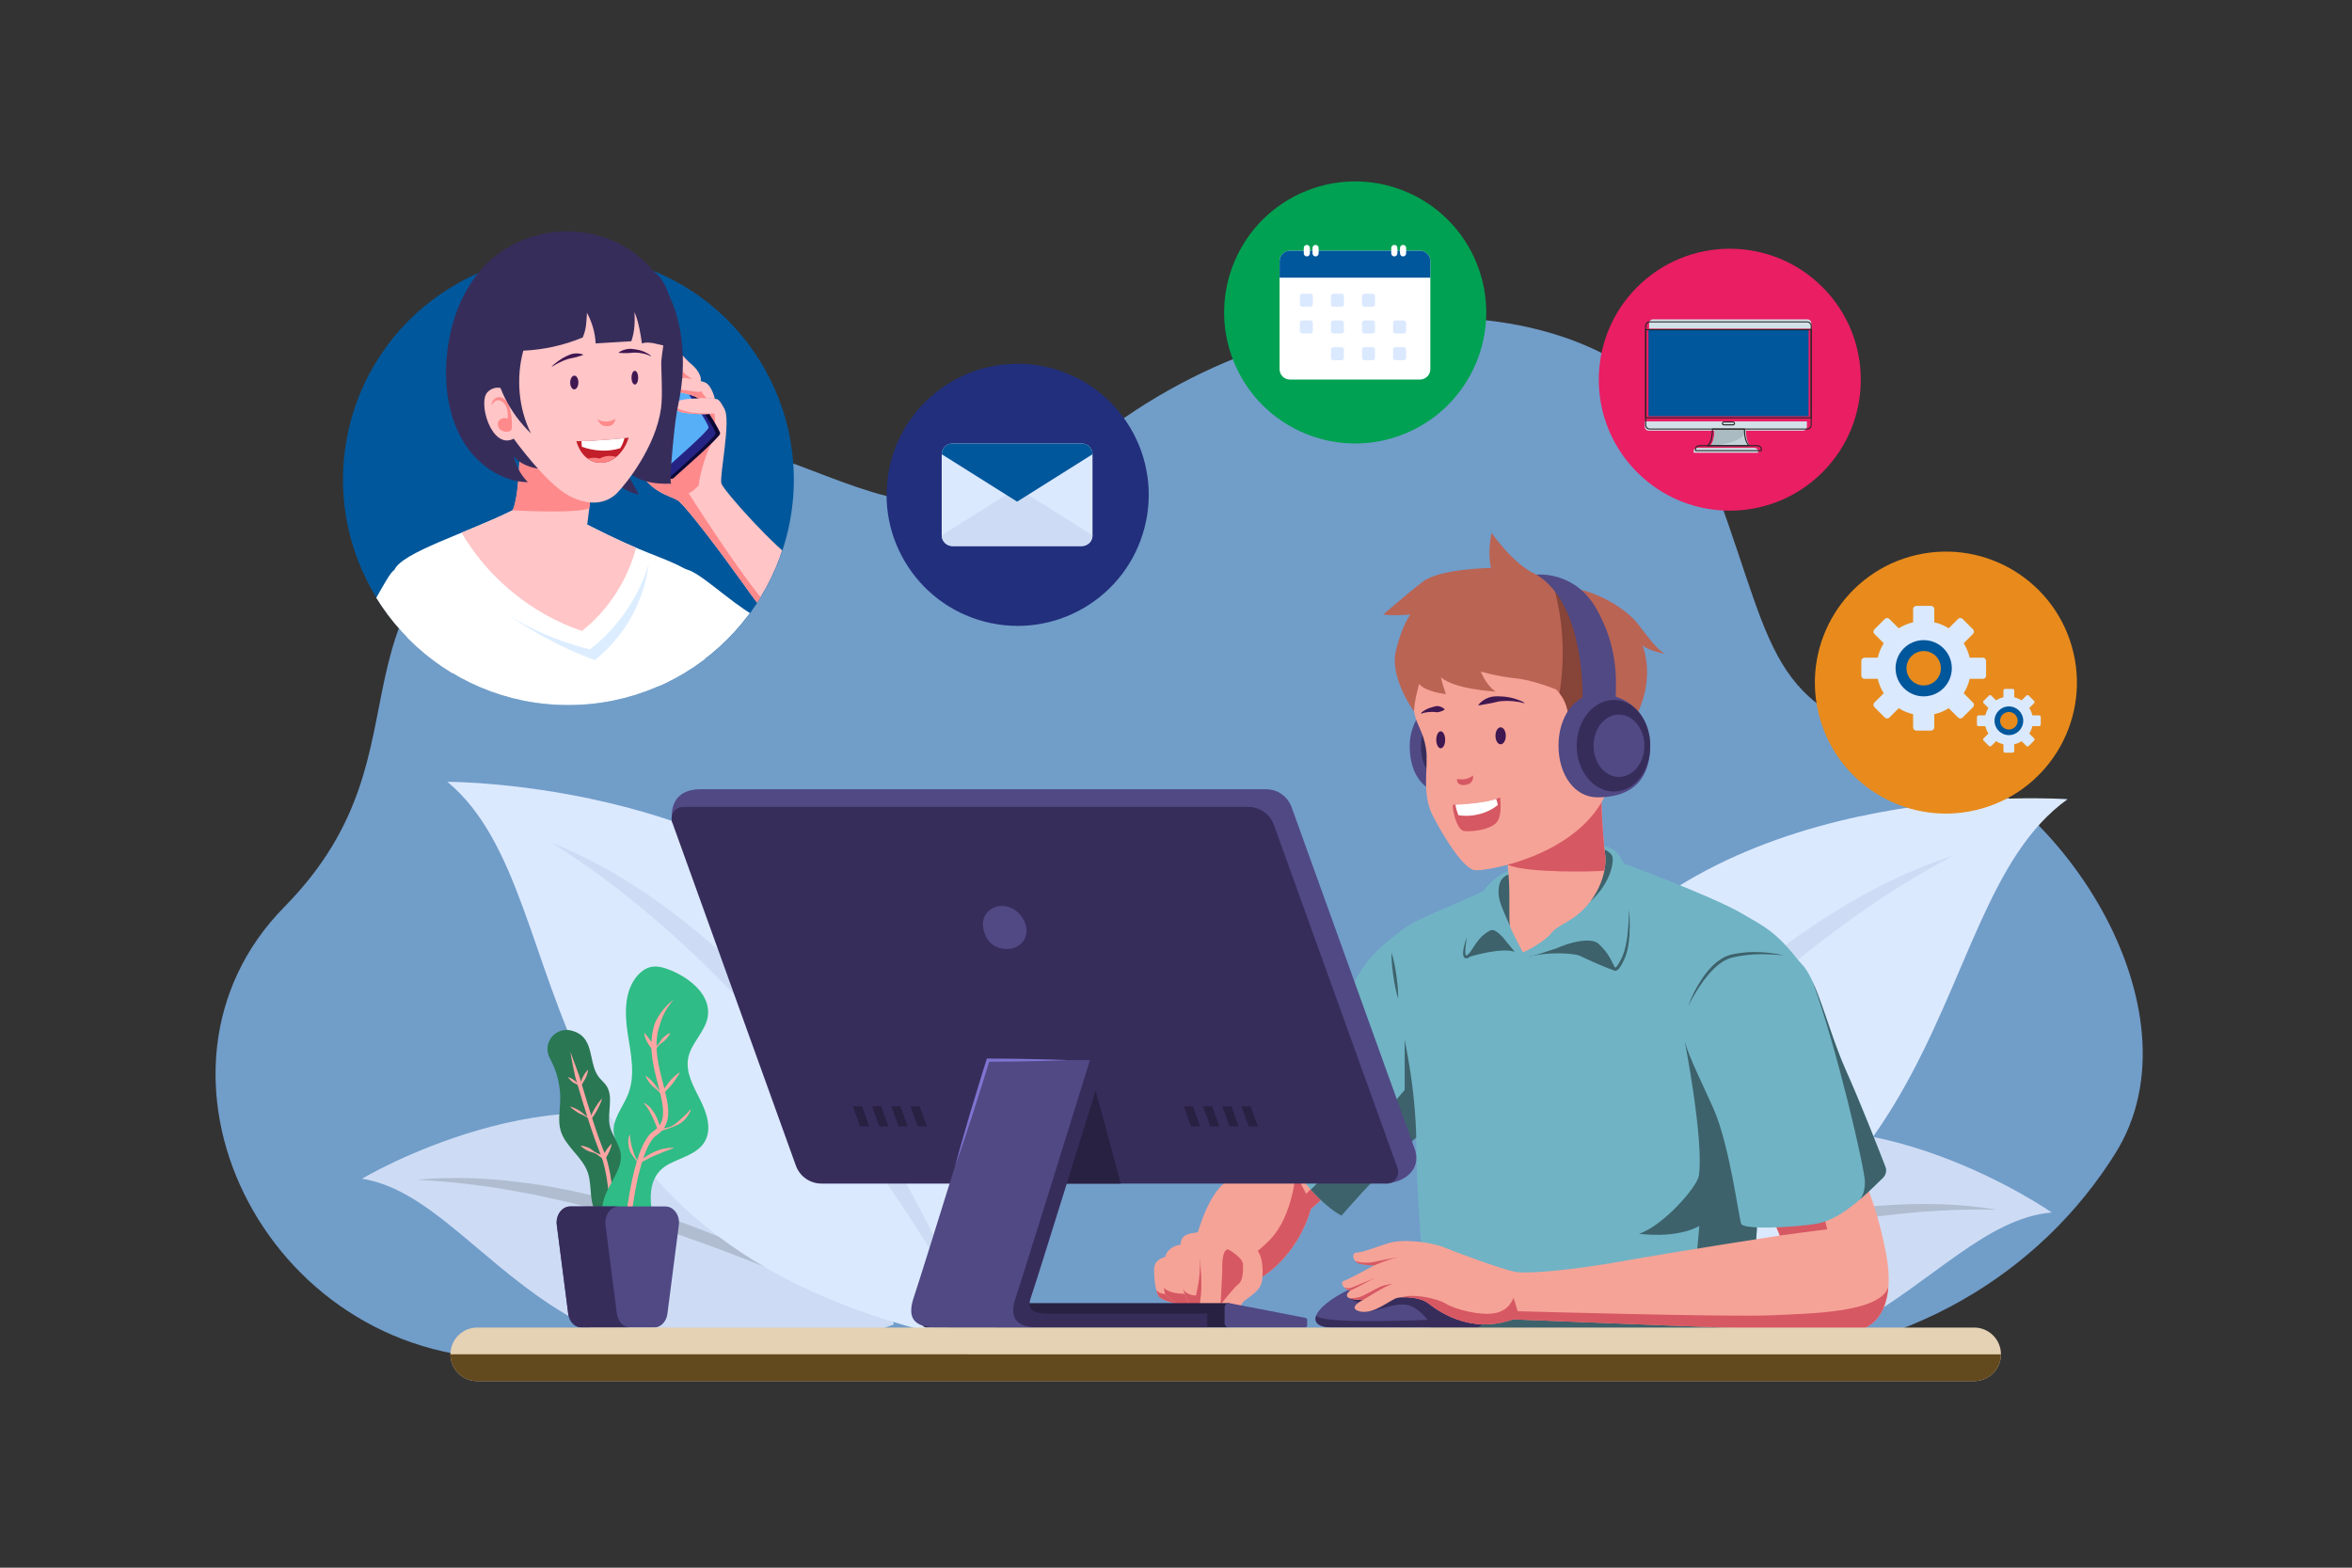 <?xml version="1.0" encoding="utf-8"?>
<!-- Generator: Adobe Illustrator 23.0.2, SVG Export Plug-In . SVG Version: 6.00 Build 0)  -->
<svg version="1.1" xmlns="http://www.w3.org/2000/svg" xmlns:xlink="http://www.w3.org/1999/xlink" x="0px" y="0px"
	 viewBox="0 0 750 500" style="enable-background:new 0 0 750 500;" xml:space="preserve">
<rect x="0" y="0" width="750" height="500" fill="#333333" stroke="none"/>
<style type="text/css">
	.st0{fill:#719DC9;}
	.st1{fill:#CDDCF4;}
	.st2{fill:#B0BDD1;}
	.st3{fill:#DBE9FF;}
	.st4{fill:#F6A397;}
	.st5{fill:#D65863;}
	.st6{fill:#70B3C5;}
	.st7{fill:#3D626B;}
	.st8{fill:#504984;}
	.st9{fill:#372D5B;}
	.st10{fill:#BA6454;}
	.st11{fill:#874438;}
	.st12{fill:#FFFFFF;}
	.st13{fill:#3F1751;}
	.st14{fill:#2A7754;}
	.st15{fill:#FFA6A4;}
	.st16{fill:#2FBC86;}
	.st17{fill:#282142;}
	.st18{fill:#7F74D1;}
	.st19{fill:#E5D1B3;}
	.st20{fill:#63491E;}
	.st21{fill:#01579B;}
	.st22{clip-path:url(#SVGID_2_);}
	.st23{fill:#FFC5C7;}
	.st24{fill:#DCEDFF;}
	.st25{fill:#FE8A8B;}
	.st26{fill:#0C0835;}
	.st27{fill:#252384;}
	.st28{fill:#57AFF7;}
	.st29{fill:#C31F2A;}
	.st30{fill:#FB8384;}
	.st31{fill:#222F7C;}
	.st32{fill:#E88B1C;}
	.st33{fill:#00A152;}
	.st34{fill:#E91E63;}
	.st35{fill:#C3D2D9;}
	.st36{fill:#D2E0E8;}
	.st37{fill:#AABCC1;}
	.st38{fill:#272425;}
</style>
<g id="BACKGROUND">
</g>
<g id="OBJECTS">
	<path class="st0" d="M672.69,370.72c-26.01,39.46-70.61,62.65-117.87,62.65H162.57c-78.84,0-123.05-92.18-71.92-144.09
		c51.13-51.91,5.97-96.24,84.84-137.86c76.41-40.33,102.49,45.63,172.88-10.61c70.39-56.24,172.87-50.94,195.38,6.37
		c22.52,57.31,17.21,77.47,64.96,90.2c47.75,12.73,94.45,84.89,65.79,130.53C673.91,368.85,673.3,369.79,672.69,370.72z"/>
	<g>
		<g>
			<path class="st1" d="M654.25,386.71c-41.32,3.51-69.18,80.96-172.48,34.41c0,0,11.34-33.81,62.16-54.89
				C594.74,345.15,654.25,386.71,654.25,386.71z"/>
			<path class="st2" d="M495.88,415.32c10.78-5.61,21.97-10.44,33.39-14.65c2.84-1.09,5.72-2.07,8.62-3.03
				c2.88-1,5.79-1.88,8.71-2.78c2.9-0.93,5.85-1.7,8.8-2.49c1.47-0.39,2.94-0.81,4.42-1.18l4.45-1.07l4.46-1.02l4.49-0.88l4.49-0.88
				c1.5-0.29,3.01-0.51,4.52-0.74c3.02-0.44,6.03-0.95,9.07-1.24c3.04-0.32,6.06-0.75,9.12-0.87c12.17-0.88,24.47-0.68,36.47,1.35
				c-12.15-0.29-24.21,0.42-36.16,1.9l-2.24,0.25l-2.23,0.34l-4.47,0.65c-2.98,0.38-5.94,0.98-8.9,1.52
				c-1.48,0.29-2.97,0.5-4.44,0.8l-4.42,0.92l-4.42,0.92l-4.39,1.05l-4.4,1.01c-1.46,0.35-2.92,0.75-4.38,1.12l-4.38,1.13
				c-1.46,0.37-2.9,0.82-4.36,1.21c-2.91,0.8-5.82,1.58-8.7,2.47c-2.89,0.88-5.79,1.7-8.67,2.62
				C518.78,407.34,507.35,411.3,495.88,415.32z"/>
		</g>
		<g>
			<path class="st3" d="M659.31,254.9c-50.42,36.04-27.1,156.82-195.35,175.84c0,0-11.23-52.1,37.97-117.96
				C551.13,246.92,659.31,254.9,659.31,254.9z"/>
			<path class="st1" d="M475.15,416.19c7.34-15.9,16.4-31.02,26.59-45.33c10.16-14.34,21.55-27.84,33.96-40.34
				c12.42-12.48,25.88-23.98,40.45-33.91c14.52-9.93,30.19-18.47,46.9-23.8c-15.51,8.13-29.88,17.8-43.53,28.4
				c-13.6,10.66-26.46,22.22-38.64,34.47c-12.19,12.24-23.68,25.18-34.61,38.62C495.36,387.77,485.12,401.79,475.15,416.19z"/>
		</g>
		<g>
			<path class="st1" d="M115.41,375.95c40.97,6.41,63.3,85.63,169.63,46.47c0,0-8.93-34.53-58.14-59.13
				C177.7,338.68,115.41,375.95,115.41,375.95z"/>
			<path class="st2" d="M271.37,415.64c-11.16-4.82-22.29-9.57-33.54-13.97c-2.8-1.12-5.64-2.15-8.46-3.23
				c-2.81-1.1-5.66-2.08-8.51-3.08c-1.43-0.48-2.83-1.04-4.26-1.51l-4.29-1.44c-1.43-0.47-2.85-0.97-4.29-1.42l-4.32-1.31
				l-4.31-1.36l-4.35-1.23l-4.35-1.23c-1.45-0.41-2.92-0.72-4.37-1.11c-2.92-0.74-5.82-1.55-8.77-2.14l-4.41-0.97l-2.2-0.5
				l-2.22-0.41c-11.82-2.31-23.79-3.88-35.93-4.44c12.11-1.18,24.4-0.51,36.48,1.22c3.04,0.33,6.03,0.98,9.03,1.51
				c3.02,0.5,5.98,1.22,8.96,1.88c1.49,0.34,2.98,0.66,4.46,1.06l4.42,1.2l4.42,1.2l4.38,1.33l4.36,1.38
				c1.45,0.47,2.88,0.99,4.32,1.49c2.88,1,5.77,1.97,8.6,3.11c2.84,1.1,5.69,2.19,8.49,3.39c2.82,1.16,5.62,2.34,8.38,3.63
				C250.19,403.67,261.01,409.28,271.37,415.64z"/>
		</g>
		<g>
			<path class="st3" d="M142.65,249.35c45.4,37.55,15.2,150.53,173.49,179.83c0,0,14.14-48.66-28.11-114.41
				C245.77,249.03,142.65,249.35,142.65,249.35z"/>
			<path class="st1" d="M306.49,414.64c-8.56-14.29-17.36-28.25-26.82-41.74c-9.49-13.45-19.52-26.48-30.26-38.9
				c-10.73-12.42-22.13-24.25-34.29-35.28c-12.21-10.98-25.16-21.14-39.29-29.95c15.52,6.1,29.84,15.23,42.97,25.6
				c13.18,10.38,25.19,22.19,36.14,34.86c10.94,12.69,20.83,26.27,29.49,40.57C293.12,384.06,300.67,399.04,306.49,414.64z"/>
		</g>
	</g>
	<g>
		<g>
			<path class="st4" d="M409.65,354.53c-5.68,6.75-10.83,17.94-14.03,19.72c-3.2,1.78-8.59,2.39-13.68,18.79
				c-5.09,16.4,20.62,14.15,20.62,14.15s11-6.32,15.44-21.58l11.01-9.77L409.65,354.53z"/>
			<path class="st5" d="M389.75,405.39c0,0,8.32-2.71,15.38-10.17c7.09-7.49,8-20.8,8-20.8l3.39,6.34l6.79-7.26l3.27-0.32l2.41,2.66
				L418,385.61c-4.44,15.26-15.44,21.58-15.44,21.58s-7.09,0.61-13.09-1.17C389.63,405.63,389.75,405.39,389.75,405.39z"/>
			<path class="st6" d="M448.21,295.8c-7.88,5.76-12.58,9.94-16.5,17.77c-3.92,7.83-28.46,35.98-30.03,38.49
				c-1.57,2.51,13.8,29.15,26.09,35.67c0,0,18.56-21.41,29.27-29.51c10.71-8.1,7.05-36.82,2.09-46.48
				C454.17,302.08,448.21,295.8,448.21,295.8z"/>
			<path class="st7" d="M447.92,347.63v-15.99c0,0,2.08-0.83,3.71,4.56c0.65,2.16,0.6,4.43,0.31,6.38l11.95-8.99
				c0.49,10.06-1.12,20.3-6.85,24.63c-10.71,8.1-29.27,29.51-29.27,29.51c-3.17-1.68-6.55-4.71-9.78-8.31
				C425.55,371.9,439.89,357.37,447.92,347.63z"/>
			<path class="st4" d="M371.55,400.87c-2.04,0.64-3.55,1.61-3.55,4.19c0,2.58,0.44,6.66,1.42,8.26c0.98,1.6,6.02,2.56,6.02,2.56
				s-0.34-10.64-1.4-12.59C372.97,401.33,371.55,400.87,371.55,400.87z"/>
			<path class="st5" d="M369.42,413.32c-0.27-0.45-0.5-1.11-0.7-1.86c1.09,1.08,1.46,1.08,2.8,1.23l3.83,1.19
				c0.06,1.2,0.08,2,0.08,2S370.4,414.92,369.42,413.32z"/>
			<path class="st4" d="M376.44,396.98c-2.49,0.27-4.97,2.13-4.97,4.71s-0.89,9.77,0,10.92c0.89,1.15,5.24,4.44,6.75,4.71
				c1.51,0.27,4.07-0.18,3.72-0.98C381.59,415.54,376.44,396.98,376.44,396.98z"/>
			<path class="st5" d="M371.08,410.68c1.89,2.13,6.71,1.94,6.71,1.94s2.12,2.26,2.38,2.99c0.16,0.44,1.03,1.02,1.14,1.46
				c-0.8,0.3-2.16,0.42-3.1,0.25c-1.48-0.26-5.68-3.42-6.68-4.63L371.08,410.68C371.08,410.68,371.08,410.68,371.08,410.68z"/>
			<path class="st4" d="M385.75,392.73c-7.63,0.43-9.05,1.14-9.32,4.25c-0.27,3.11-0.09,12.17,0.89,14.48
				c0.98,2.31,1.51,4.35,2.75,5.6c1.24,1.24,3.1,1.25,3.1,1.25s4.18-6.13,4.36-11.28C387.71,401.87,385.75,392.73,385.75,392.73z"/>
			<path class="st5" d="M381.36,413.2c0.39-2.11,1.25-4.36,1.35-11.42c0.04-2.65,2.5,11.2,1.4,15c-0.55,0.94-0.94,1.52-0.94,1.52
				s-1.86,0-3.1-1.25c-1.24-1.24-1.78-3.29-2.75-5.6c-0.06-0.15-0.12-0.33-0.18-0.54C377.64,412.22,379.22,413.07,381.36,413.2z"/>
			<path class="st4" d="M402.46,408.35c-0.48,4.24-6.04,5.77-6.66,7.9c-0.62,2.13-0.18,4.09-1.24,4.62
				c-1.07,0.53-5.51-1.95-5.33-4.8c0,0-1.15,2.4-3.73,2.84c-2.58,0.44-3.2-1.44-2.75-4.27c0.44-2.83,0.36-4.34,0.27-7.72
				c-0.09-3.37-0.89-6.48,0.62-10.21c1.51-3.73,3.55-7.02,7.64-6.39c4.09,0.62,6.57,5.77,8.79,7.55
				C402.28,399.65,402.99,403.64,402.46,408.35z"/>
			<path class="st5" d="M389.22,416.08c0.25-5.4,0.53-9.81,0.53-10.68c0-0.87-0.28-6.6,1.75-6.95c0.31-0.05,4.79,2.79,4.87,4.7
				c0.09,1.92,0,5.35-1.39,6.33C393.6,410.46,389.22,416.08,389.22,416.08z"/>
		</g>
		<g>
			<path class="st6" d="M574.3,307.31c-8.1-10.27-10.88-11.32-19.24-16.19c-8.36-4.87-40.04-17.24-46.57-18.8
				c-6.53-1.57-32.86,10.71-41.5,14.62c-8.64,3.92-19.63,7.77-21.51,11.59c-6.27,12.78,6.15,30.89,6.21,68.84
				c0.03,19.88,4.56,64.58,4.56,64.58s99.49,0.19,100.89-1.9c1.39-2.09,4.87-73.47,6.62-88.09
				C565.5,327.33,574.3,307.31,574.3,307.31z"/>
			<g>
				<path class="st7" d="M445.85,318.54c-0.75-2.4-1.19-4.85-1.56-7.31c-0.34-2.46-0.61-4.93-0.57-7.45
					c0.75,2.4,1.19,4.85,1.56,7.31C445.61,313.55,445.88,316.02,445.85,318.54z"/>
			</g>
			<path class="st7" d="M483.05,303.59c-3.84-1.44-12.95,1.06-14.62,1.64c-1.66,0.58,0.98-6.54,1.96-7.42
				c0.98-0.88,2.55-2.93,5.55-2.01c3,0.93,5.53,4.37,5.96,5.5C482.34,302.43,483.05,303.59,483.05,303.59z"/>
			<path class="st7" d="M515.08,309.53c-1.37-0.07-9.37-3.74-11.28-4.66s-10.59-1.34-16.42,0.29c0,0,11.21-7.58,17.74-7.51
				c6.53,0.07,9.01,2.42,9.53,4.5C515.18,304.24,515.08,309.53,515.08,309.53z"/>
			<path class="st7" d="M472.31,415.94c1.07-1.04,66.05,1.04,67.35-5.75c1.31-6.79,2.2-19.14,2.2-19.14
				c-7.82,4.18-19.18,2.44-19.18,2.44c7.57-2.47,18.54-14.9,19.06-18.55c1.61-11.26-4.41-42.31-4.41-42.31l4.41-8.87l5.16-2.87
				c0,0,9.78,4.87,18.14,13.83c-0.56,2.48-1.02,4.92-1.29,7.23c-1.64,13.79-4.83,78.01-6.36,87.07
				c-20.13,0.74-56.61,2.08-81.02,2.92c-11.83,0.03-20.13,0.01-20.13,0.01s-0.15-5.88-0.51-14.31
				C462.56,417.24,471.65,416.59,472.31,415.94z"/>
			<path class="st6" d="M485.51,305.48c7.01-0.85,18.28-6.92,22.72-4.83c4.44,2.09,5.48,7.44,6.4,8.36s4.83-3.66,4.83-14.89
				c0-11.23,0.34-22.73-7.92-24.29c-8.27-1.56-29.68,6.53-33.99,9.8c-4.31,3.26-6.14,6.57-7.31,9.75
				c-1.18,3.18-4.31,15.97-2.87,16.1c1.44,0.13,5.48-8.23,8.49-8.49C478.85,296.73,483.61,305.71,485.51,305.48z"/>
			<path class="st7" d="M481.52,295.42c-1.79-4.24-3.75-7.96-3.68-10.9c0.07-2.94,0.72-4.96,3.98-5.88
				c3.26-0.91,4.64,0.85,4.83,5.29C486.85,288.37,481.52,295.42,481.52,295.42z"/>
			<path class="st7" d="M507.12,287.51c6.83-6.19,7.6-13.11,6.96-14.55c-0.64-1.44-3.46-2.48-3.46-2.48s-1.11,4.5-0.46,5.61
				C510.81,277.21,507.12,287.51,507.12,287.51z"/>
			<g>
				<path class="st7" d="M496.25,302.48c1.66-0.75,3.4-1.33,5.17-1.81c1.78-0.43,3.61-0.78,5.5-0.65c0.94,0.07,1.94,0.27,2.78,0.94
					c0.74,0.7,1.3,1.33,1.93,2.04c1.24,1.41,2.1,3.13,2.89,4.74c0.18,0.37,0.45,0.81,0.57,0.85c0.01,0.01,0.01,0.03,0.15-0.06
					c0.12-0.08,0.26-0.22,0.38-0.38c0.51-0.65,0.93-1.46,1.33-2.26c0.82-1.56,1.26-3.29,1.61-5.06c0.34-1.77,0.54-3.57,0.66-5.37
					c0.16-1.81,0.21-3.62,0.23-5.44c0.36,3.63,0.36,7.3-0.14,10.95c-0.24,1.82-0.7,3.66-1.52,5.35c-0.41,0.83-0.82,1.65-1.42,2.45
					c-0.16,0.2-0.33,0.4-0.58,0.58c-0.12,0.09-0.29,0.18-0.49,0.22c-0.21,0.05-0.46,0.02-0.64-0.07c-0.37-0.19-0.53-0.44-0.68-0.65
					c-0.15-0.22-0.26-0.43-0.37-0.64c-0.79-1.65-1.57-3.23-2.72-4.58c-0.55-0.67-1.19-1.41-1.76-1.97c-0.59-0.49-1.44-0.74-2.3-0.85
					c-1.74-0.21-3.55,0.04-5.32,0.37C499.74,301.46,497.99,301.95,496.25,302.48z"/>
			</g>
			<g>
				<path class="st7" d="M480.17,300.14c-0.76-0.67-1.51-1.34-2.33-1.89c-0.41-0.28-0.82-0.54-1.25-0.73
					c-0.22-0.08-0.42-0.15-0.62-0.17c-0.09,0.01-0.18,0-0.25,0.02c-0.06,0.04-0.1,0.03-0.22,0.12c-1.68,1.04-2.99,2.46-4.11,4.1
					c-0.57,0.79-1.06,1.69-1.73,2.51c-0.33,0.4-0.69,0.8-1.14,1.15c-0.24,0.16-0.47,0.35-0.89,0.4c-0.2,0.03-0.48-0.05-0.65-0.21
					c-0.17-0.16-0.26-0.33-0.31-0.48c-0.18-0.62-0.12-1.13-0.08-1.66c0.06-0.52,0.16-1.02,0.27-1.52c0.25-0.99,0.53-1.96,0.88-2.91
					c-0.14,1-0.32,1.99-0.4,2.99c-0.06,0.5-0.09,0.99-0.1,1.48c0,0.47,0.01,0.99,0.15,1.33c0.03,0.09,0.08,0.13,0.1,0.14
					c0.02,0,0,0.01,0.05-0.01c0.08-0.01,0.28-0.12,0.44-0.26c0.33-0.28,0.65-0.65,0.93-1.04c0.59-0.76,1.06-1.63,1.65-2.49
					c0.59-0.84,1.24-1.65,2-2.37c0.75-0.72,1.63-1.34,2.53-1.82c0.08-0.06,0.29-0.13,0.46-0.18c0.17-0.03,0.34-0.01,0.5-0.01
					c0.3,0.06,0.57,0.17,0.81,0.3c0.47,0.27,0.88,0.59,1.27,0.93C478.89,298.57,479.58,299.31,480.17,300.14z"/>
			</g>
			<path class="st4" d="M480.56,269.92c0.02,2.76,0.13,5.51,0.41,8.25c0.7,6.73,0.01,15.61,0.55,17.25
				c0.59,1.83,4.12,8.36,4.12,8.36s6.27-2.87,8.88-6.01s6.01-3.29,10.58-7.91c4.57-4.62,7.68-11.96,6.66-18.07
				c-0.13-0.78-0.93-8.6-1.11-16.7c-0.18-8.1-8.68-14.25-16.78-14.25c-8.1,0-12.94,12.01-13.2,20.11
				C480.57,264.28,480.55,267.4,480.56,269.92z"/>
			<path class="st5" d="M510.64,255.09c0.18,8.1,0.98,15.92,1.11,16.7c0.31,1.89,0.23,3.89-0.16,5.9
				c-1.79,0.33-24.85,0.89-30.82-1.89c-0.14-1.96-0.2-3.92-0.21-5.88c-0.01-2.52,0-5.64,0.11-8.96c0.11-3.43,1.04-7.57,2.7-11.19
				l18.97-6.72C506.99,245.52,510.53,249.9,510.64,255.09z"/>
		</g>
		<g>
			<path class="st8" d="M466.36,221.38c-12.25,0-16.83,9.41-16.83,16.46c0,6.33,2.03,16.46,16.83,16.46
				c7.4,0,12.41-7.37,12.41-16.46C478.77,228.75,473.76,221.38,466.36,221.38z"/>
			<path class="st9" d="M465.82,225.41c-9.25,0-12.71,7.11-12.71,12.43c0,4.78,1.53,12.43,12.71,12.43c5.59,0,9.37-5.57,9.37-12.43
				C475.19,230.98,471.41,225.41,465.82,225.41z"/>
			<path class="st4" d="M450.9,226.94c0.72,4.29,2.85,5.93,3.8,11.72c0.95,5.79-1.58,14.19,2.19,21.52
				c3.77,7.32,9.88,16.95,13.4,17.36c3.53,0.41,31.77-4.36,41.3-23.31c2.73-5.44,8.58-26.77,3.58-39.79
				c-5-13.02-13.14-24.96-31.94-25.32C464.42,188.75,447.07,204.19,450.9,226.94z"/>
			<path class="st5" d="M466.63,250.4c1,0.02,2.11-0.36,2.6-1.02c0.43-0.58,0.61-1.34,0.49-2.05c-1.47,1.21-3.27,1.42-5.08,1.1
				C464.42,249.79,465.46,250.37,466.63,250.4z"/>
			<path class="st10" d="M499.9,226.94c-0.72-4.46-3.7-7.04-3.7-7.04s-7.19-2.98-12.75-3.53c-5.56-0.54-11.26-2.17-11.26-2.17
				s1.76,4.46,4.75,6.37c0,0-13.29-0.67-17.49-4.61c0,0,0.81,3.24,1.63,5.42c0,0-6.51-0.67-8.54-3.25c0,0-1.63,5.67-1.63,8.8
				c0,0-7.82-10.7-5.83-19.2c1.99-8.5,4.7-11.75,4.7-11.75s-5.61,0.54-8.68,0c0,0,7.23-6.33,12.66-10.49
				c5.42-4.16,21.7-4.34,21.7-4.34s-1.27-4.34,0.18-11.21c0,0,6.96,10.22,14.33,13.34s6.38,2.85,14.19,4.83
				c7.81,1.97,15.24,6.97,18.36,11.18c3.12,4.2,6.51,8.54,8.54,9.22c0,0-4.88-0.68-7.32-2.71c0,0,4.07,9.25-1.31,21.15
				c-5.38,11.9-18.86,8.38-21.47,5.75C498.33,230.06,499.9,226.94,499.9,226.94z"/>
			<path class="st11" d="M500.95,232.69c-2.61-2.63-1.05-5.75-1.05-5.75c-0.43-2.7-1.69-4.71-2.62-5.87
				c1.96-11.86,1.16-24.17-2.32-35.68c2.03,0.82,3.24,1.19,6.17,1.95c3.61,5.43,6.31,11.53,8.16,17.72
				c2.37,7.88,3.51,16.38,1.3,24.31c-0.57,2.03-1.39,4.01-2.43,5.87C504.82,234.95,502,233.75,500.95,232.69z"/>
			<path class="st8" d="M504.63,222.52c0,0,0.93-29.74-14.67-39.24c0,0,12.07-1.36,18.99,10.71c6.92,12.07,6.45,22.42,6.27,28.22
				C515.05,228.02,504.63,222.52,504.63,222.52z"/>
			<path class="st8" d="M509.38,221.38c12.25,0,16.83,9.41,16.83,16.46c0,6.33-2.03,16.46-16.83,16.46
				c-7.4,0-12.41-7.37-12.41-16.46C496.97,228.75,501.98,221.38,509.38,221.38z"/>
			<path class="st9" d="M502.78,237.85c0-8.07,5.33-14.61,11.9-14.61c6.57,0,11.54,6.54,11.54,14.61c0,8.07-4.97,14.61-11.54,14.61
				C508.11,252.46,502.78,245.92,502.78,237.85z"/>
			<ellipse class="st8" cx="516.25" cy="237.85" rx="8.1" ry="9.95"/>
			<g>
				<path class="st5" d="M478.33,254.31c-3.31,1.82-14.12,2.43-14.86,2.33c-0.74-0.1,0.77,8.11,3.42,8.41
					c2.65,0.3,7.94-0.4,10.15-2.53C479.26,260.39,478.33,254.31,478.33,254.31z"/>
				<path class="st12" d="M477.64,256.7c-0.2-0.73-0.36-1.31-0.52-1.88c-3.64,1.24-10.81,1.77-13.02,1.82
					c0.18,1.1,0.5,2.21,0.94,3.3c0.07-0.05-0.02,0.11,0.05,0.06C469.87,260.75,474.73,259.21,477.64,256.7z"/>
			</g>
			<path class="st13" d="M476.87,234.68c0-1.5,0.74-2.71,1.65-2.71c0.91,0,1.65,1.21,1.65,2.71c0,1.5-0.74,2.71-1.65,2.71
				C477.61,237.39,476.87,236.18,476.87,234.68z"/>
			<path class="st13" d="M457.99,235.95c0-1.5,0.64-2.71,1.42-2.71c0.78,0,1.42,1.21,1.42,2.71s-0.64,2.71-1.42,2.71
				C458.63,238.66,457.99,237.44,457.99,235.95z"/>
			<path class="st13" d="M486.11,224.11c-1.13-0.62-2.34-1.05-3.59-1.41c-1.25-0.34-2.55-0.53-3.87-0.58
				c-1.31-0.07-2.69-0.1-3.96,0.39c-1.27,0.44-2.42,1.24-3.27,2.29l0.1,0.16c1.36-0.15,2.49-0.48,3.68-0.64
				c1.16-0.17,2.29-0.6,3.5-0.7c2.4-0.2,4.92-0.01,7.34,0.65L486.11,224.11z"/>
			<path class="st13" d="M453.22,227.61c0.59-0.23,1.21-0.37,1.82-0.44c0.61-0.08,1.23-0.11,1.84-0.12
				c0.61-0.01,1.22,0.21,1.82,0.06c0.3-0.07,0.61-0.13,0.92-0.26c0.32-0.11,0.64-0.25,0.99-0.49l0.02-0.19
				c-0.59-0.58-1.26-0.82-1.94-0.95c-0.69-0.13-1.36,0.15-2.02,0.33c-0.66,0.17-1.31,0.4-1.92,0.72c-0.6,0.33-1.18,0.68-1.65,1.19
				L453.22,227.61z"/>
		</g>
		<g>
			<path class="st8" d="M472.31,422.38c0.01,0.42-0.58,1.03-2.02,1.03c-1.44,0-40.06,0-45.29,0c-5.22,0-6.44-2.07-4.87-4.68
				c1.57-2.61,8.18-8.36,24.55-12.36c16.36-4,24.97,5.36,27.63,9.58C474.26,419.03,472.31,422.38,472.31,422.38z"/>
			<path class="st9" d="M419.75,419.51c0.9,3,35.46,1.43,35.46,1.43s-3.5-4.73-7.38-4.87c-3.87-0.14-5.76,1.21-10.95,2.1
				c-5.19,0.89-1.34-2.11-1.34-2.11s-3.67-0.81-5.16-1.97c0,0,8.56-2.53,12.15-3.12c3.59-0.59,12.73-0.2,13.91,0
				c0.83,0.14,5.05-2.31,10.15-1.08c2.84,2.08,4.73,4.43,5.74,6.04c1.95,3.09,0,6.43,0,6.43c0.01,0.42-0.58,1.03-2.02,1.03
				c-1.44,0-40.06,0-45.29,0C420.32,423.4,418.87,421.74,419.75,419.51z"/>
			<path class="st4" d="M567.55,394.06c0,0-32.21,4.98-49.66,8.1c-16.54,2.96-30.81,4.24-34.86,3.46
				c-4.05-0.78-17.89-5.88-22.33-7.7s-13.32-2.87-17.89-1.44c-4.57,1.44-8.31,3-10.14,3s-1.48,2.96,0.96,3.57
				c2.44,0.61,4.61,0.52,4.61,0.52s-8.27,4.53-9.75,4.96s0.27,3.13,2.28,2.96c0,0-1.75,1.04-1.14,2.09
				c0.61,1.04,4.96,1.04,4.96,1.04s-5.31,2.61-0.87,3.66c4.44,1.04,9.75-3.92,11.93-4.35c2.18-0.44,7.22-0.17,9.66,1.65
				c2.44,1.83,12.88,10.27,27.16,5.22c0,0,96.9,3.93,106.56,3.93c9.66,0,15.5-8.54,12.4-24.99c-3.1-16.45-9.1-28.73-9.1-28.73
				l-33.43,2.35L567.55,394.06z"/>
			<g>
				<path class="st5" d="M445.87,400.97c0.85-0.2,1.53-0.32,1.96-0.34C447.83,400.62,447,400.76,445.87,400.97z"/>
				<path class="st5" d="M438.24,403.58c0,0-2.18,0.09-4.61-0.52c-0.69-0.17-1.2-0.53-1.55-0.96c2.71,1.2,6.05,0.43,7.87,0
					c1.15-0.27,3.98-0.79,5.92-1.14C443.93,401.42,441.09,402.31,438.24,403.58z"/>
			</g>
			<g>
				<path class="st5" d="M438.67,407.5c0.21-0.09,0.39-0.17,0.5-0.2C439.17,407.29,438.98,407.37,438.67,407.5z"/>
				<path class="st5" d="M428.51,410.48c0.03,0.03,0.99,0.87,3,0c1.68-0.73,5.74-2.4,7.16-2.98c-1.78,0.81-6.61,3.54-7.9,4
					C429.88,411.58,429.04,411.09,428.51,410.48z"/>
			</g>
			<path class="st5" d="M433.51,413.68c1.48-0.44,4.57-2.31,6.46-3.2c1.89-0.89,4.31-1,4.31-1s-0.72,0.07-2.61,1
				c-1.89,0.93-7.08,4.16-7.08,4.16s-2.79,0-4.22-0.54C430.38,414.1,432.04,414.11,433.51,413.68z"/>
			<path class="st5" d="M461.06,415.81c2.74,1.7,10.84,3.92,15.67,3c4.83-0.91,5.88-4.96,5.88-4.96l1.35,4.35
				c0,0,67.2,1.92,80.87,1.3c13.51-0.61,34.58-0.91,37.33-9.03c-0.75,9.42-5.86,14.27-13.13,14.27c-9.66,0-106.56-3.93-106.56-3.93
				c-14.28,5.05-24.72-3.39-27.16-5.22c-2.03-1.52-5.85-1.95-8.34-1.81c0,0,0,0,0,0C450.67,412.49,458.32,414.11,461.06,415.81z"/>
			<path class="st5" d="M567.55,394.06c0,0,12.59-1.71,15.11-1.97l-1.92-7.83l-15.93,3.22L567.55,394.06z"/>
			<path class="st6" d="M601.2,372.13c0.47,1.23,0.17,2.61-0.77,3.52c-5.85,5.71-13.53,13.5-21.43,14.69
				c-8.62,1.31-22.98,1.83-23.76,0s-3.66-25.07-8.88-36.82c-5.22-11.75-8.62-17.76-9.92-24.55c-1.31-6.79,10.45-22.72,15.67-24.03
				c5.22-1.31,17.24-2.09,22.2,2.35c4.96,4.44,8.62,21.41,14.36,34.21C593.29,351.84,599.12,366.76,601.2,372.13z"/>
			<g>
				<path class="st7" d="M568.87,304.73c-1.6-0.18-3.2-0.32-4.8-0.35c-1.6-0.06-3.2-0.06-4.79,0.03c-1.59,0.1-3.17,0.26-4.73,0.54
					c-0.78,0.12-1.55,0.31-2.32,0.48c-0.72,0.26-1.46,0.45-2.12,0.86c-0.7,0.31-1.31,0.81-1.96,1.24c-0.59,0.52-1.21,0.99-1.75,1.57
					c-1.15,1.08-2.11,2.35-3.1,3.59c-0.96,1.27-1.82,2.62-2.65,3.99c-0.85,1.36-1.6,2.77-2.34,4.21c1.08-3.04,2.57-5.93,4.36-8.64
					c0.91-1.34,1.9-2.65,3.05-3.82c0.54-0.62,1.21-1.12,1.82-1.67c0.68-0.47,1.33-1,2.09-1.36c0.72-0.43,1.55-0.65,2.35-0.93
					c0.8-0.17,1.6-0.36,2.4-0.46c1.61-0.23,3.24-0.38,4.86-0.37C562.5,303.64,565.74,303.95,568.87,304.73z"/>
			</g>
			<path class="st7" d="M594.68,376.94c-0.04-4.17-8.85-42.42-16.64-63.75l0,0c3.31,7.29,6.4,18.92,10.62,28.32
				c4.64,10.33,10.46,25.24,12.54,30.62c0.47,1.23,0.17,2.61-0.77,3.52c-2.24,2.19-4.75,4.68-7.44,6.99
				C593.19,382.45,594.72,380.84,594.68,376.94z"/>
		</g>
	</g>
	<g>
		<g>
			<g>
				<path class="st14" d="M174.62,333.85c-0.16,1.29,0.11,2.58,0.74,3.72c2.28,4.14,3.43,8.91,3.28,13.63
					c-0.1,3.12-0.74,6.3,0.11,9.3c1.46,5.18,6.93,8.37,8.68,13.46c1.56,4.51,0.11,10.17,3.35,13.67c0.8,0.87,2.05,1.53,3.15,1.09
					c0.55-0.22,0.96-0.68,1.36-1.13c3.71-4.22,7.69-9.34,6.54-14.84c-1.08-5.17-6.4-8.66-7.41-13.84
					c-0.82-4.23,1.34-9.12-1.09-12.68c-0.67-0.98-1.63-1.74-2.36-2.68c-2.88-3.7-1.82-9.61-5.14-12.92
					c-1.08-1.08-2.44-1.69-3.92-2.01C178.43,327.89,175.06,330.31,174.62,333.85L174.62,333.85z"/>
			</g>
			<g>
				<path class="st15" d="M195.74,399.51c0.22-2.76,0.32-5.51,0.42-8.28c-0.13-2.76-0.27-5.51-0.51-8.27
					c-0.24-2.75-0.55-5.51-1.03-8.25c-0.5-2.72-1.15-5.5-2.29-8.06c-2-5.06-3.62-10.34-5.25-15.58l-2.37-7.9
					c-0.97-2.58-1.92-5.17-2.84-7.77c0.4,2.74,1.03,5.43,1.58,8.14l2.37,7.92c1.64,5.26,3.24,10.52,5.29,15.7
					c1.11,2.48,1.72,5.1,2.21,7.78c0.48,2.68,0.78,5.4,1.02,8.13c0.23,2.73,0.39,5.47,0.49,8.21L195.74,399.51z"/>
				<path class="st15" d="M181.19,343.64c0.45,0.69,1.04,1.2,1.67,1.66c0.32,0.22,0.7,0.36,1.05,0.54c0.36,0.17,0.67,0.4,0.96,0.66
					l0.13,0.11l0.11-0.17c0.26-0.4,0.58-0.78,0.83-1.18c0.24-0.41,0.5-0.82,0.71-1.24c0.42-0.86,0.73-1.77,0.89-2.75l-0.08-0.04
					c-0.69,0.72-1.22,1.52-1.65,2.37c-0.21,0.43-0.38,0.88-0.56,1.32c-0.17,0.45-0.28,0.93-0.44,1.38l0.24-0.06
					c-0.34-0.2-0.65-0.43-0.92-0.72c-0.27-0.28-0.52-0.6-0.82-0.85c-0.62-0.47-1.29-0.87-2.08-1.11L181.19,343.64z"/>
				<path class="st15" d="M181.86,353.06c0.47,0.39,0.96,0.81,1.47,1.16c0.51,0.36,1.03,0.71,1.59,0.99
					c0.57,0.27,1.17,0.49,1.71,0.8c0.55,0.3,1.05,0.68,1.54,1.08l0.17,0.14l0.17-0.23c0.76-0.99,1.4-2.04,2.01-3.11
					c0.57-1.09,1.09-2.22,1.45-3.43l-0.08-0.04c-0.85,0.94-1.55,1.96-2.19,3.01c-0.6,1.08-1.17,2.17-1.63,3.33l0.35-0.09
					c-0.57-0.27-1.14-0.55-1.65-0.9c-0.52-0.35-0.98-0.79-1.48-1.18c-0.51-0.37-1.06-0.68-1.62-0.96c-0.57-0.27-1.14-0.54-1.8-0.67
					L181.86,353.06z"/>
				<path class="st15" d="M185.21,365.5c0.52,0.52,1.1,0.91,1.7,1.26c0.59,0.36,1.24,0.6,1.93,0.77c0.69,0.17,1.31,0.47,1.86,0.89
					c0.55,0.42,1.09,0.88,1.65,1.25l0.42,0.27l0.31-0.47c0.46-0.69,0.87-1.4,1.2-2.16c0.32-0.76,0.61-1.54,0.77-2.39l-0.1-0.05
					c-0.63,0.59-1.14,1.25-1.6,1.93c-0.47,0.68-0.85,1.41-1.18,2.17l0.73-0.19c-0.63-0.35-1.3-0.55-1.97-0.78
					c-0.66-0.23-1.27-0.56-1.82-1.01c-0.54-0.46-1.14-0.83-1.79-1.07c-0.65-0.25-1.32-0.46-2.05-0.52L185.21,365.5z"/>
			</g>
		</g>
		<g>
			<g>
				<path class="st16" d="M200.12,400.05c2.15-0.35,10.23-2.94,9.67-5.05c-2.42-9.05-4.84-19.32,3.54-23.75
					c4.03-2.13,9.1-3.21,11.4-7.16c2.37-4.06,0.62-9.22-1.5-13.41c-2.12-4.19-4.68-8.68-3.77-13.29c0.95-4.83,5.52-8.39,6.25-13.26
					c1-6.64-5.46-12-11.65-14.59c-2.11-0.88-4.43-1.64-6.65-1.1c-1.59,0.38-2.96,1.4-4.05,2.62c-4.35,4.87-4.18,12.21-3.18,18.67
					s2.51,13.27,0.08,19.34c-1.73,4.31-5.42,8.36-4.43,12.89c0.4,1.82,1.53,3.4,1.96,5.21c1.16,4.87-2.88,9.26-4.74,13.92
					c-2.39,6-0.75,13.34,3.79,17.9C197.69,399.84,198.92,400.25,200.12,400.05L200.12,400.05z"/>
			</g>
			<g>
				<path class="st15" d="M199.36,400.15c0.5-3.58,1-7.15,1.64-10.7c0.15-0.89,0.34-1.77,0.48-2.65c0.13-0.89,0.21-1.78,0.36-2.67
					c0.27-1.77,0.57-3.54,0.9-5.3c0.68-3.51,1.5-7.01,2.7-10.33c0.6-1.65,1.32-3.28,2.26-4.67c0.47-0.7,1.02-1.31,1.63-1.73
					c0.81-0.53,1.58-1.21,2.18-2.03c1.24-1.65,1.62-3.74,1.57-5.62c-0.04-1.91-0.4-3.73-0.81-5.51c-0.83-3.56-1.88-6.99-2.46-10.49
					c-0.59-3.48-0.7-7.04,0.21-10.38c0.28-0.81,0.5-1.64,0.77-2.47c0.27-0.83,0.63-1.63,1.03-2.41c0.8-1.57,1.85-3.04,3.02-4.43
					c-1.43,1.12-2.75,2.41-3.85,3.9c-0.55,0.74-1.07,1.53-1.51,2.36c-0.46,0.82-0.84,1.7-1.04,2.62c-1.01,3.65-0.86,7.48-0.25,11.09
					c0.6,3.63,1.67,7.11,2.48,10.58c0.39,1.73,0.73,3.47,0.77,5.17c0.04,1.69-0.29,3.35-1.25,4.62c-0.47,0.64-1.07,1.17-1.77,1.63
					c-0.88,0.6-1.54,1.37-2.08,2.17c-1.08,1.6-1.82,3.31-2.45,5.04c-1.25,3.47-2.08,7.02-2.77,10.58c-0.34,1.78-0.65,3.57-0.92,5.37
					c-0.12,0.9-0.29,1.79-0.4,2.69c-0.09,0.9-0.13,1.81-0.19,2.71C199.43,392.91,199.3,396.53,199.36,400.15z"/>
				<path class="st15" d="M213.67,329.49c-0.62,0.22-1.14,0.58-1.62,0.96c-0.48,0.39-0.93,0.81-1.27,1.33
					c-0.34,0.52-0.64,1.07-1.08,1.5c-0.42,0.44-0.93,0.81-1.41,1.2l0.64,0.04c-0.22-0.46-0.48-0.9-0.72-1.34
					c-0.25-0.44-0.5-0.88-0.8-1.29c-0.28-0.42-0.6-0.81-0.9-1.22c-0.31-0.4-0.65-0.78-0.93-1.2l-0.11,0.02
					c-0.02,0.56,0.15,1.09,0.32,1.58c0.19,0.49,0.4,0.97,0.66,1.42c0.24,0.46,0.54,0.88,0.85,1.29c0.31,0.41,0.61,0.82,0.98,1.2
					l0.4,0.42l0.24-0.38c0.33-0.52,0.64-1.06,1.05-1.51c0.39-0.47,0.92-0.8,1.42-1.16c0.51-0.36,0.9-0.81,1.29-1.27
					c0.39-0.47,0.75-0.95,1.07-1.51L213.67,329.49z"/>
				<path class="st15" d="M205.84,343.2c0.26,0.62,0.59,1.18,0.96,1.71c0.38,0.52,0.78,1.03,1.23,1.48c0.47,0.44,1,0.82,1.5,1.23
					c0.49,0.42,0.92,0.89,1.31,1.4l0.12,0.16l0.18-0.14c0.65-0.52,1.17-0.99,1.68-1.55c0.49-0.56,1.01-1.08,1.46-1.66
					c0.46-0.58,0.88-1.17,1.29-1.79c0.41-0.61,0.78-1.25,1.2-1.85l-0.06-0.09c-0.71,0.34-1.27,0.86-1.82,1.36
					c-0.54,0.51-1.05,1.06-1.52,1.63c-0.47,0.57-0.87,1.19-1.31,1.78c-0.43,0.58-0.79,1.29-1.2,1.8l0.3,0.02
					c-0.5-0.41-0.94-0.86-1.33-1.38c-0.37-0.52-0.71-1.08-1.1-1.58c-0.4-0.49-0.86-0.93-1.32-1.38c-0.47-0.44-0.96-0.85-1.5-1.23
					L205.84,343.2z"/>
				<path class="st15" d="M220.24,353.78c-0.68,0.8-1.38,1.53-2.11,2.24c-0.72,0.7-1.5,1.32-2.26,2c-0.77,0.65-1.64,1.24-2.63,1.53
					c-0.98,0.31-2.02,0.35-3.03,0.34l0.45,0.32c-0.18-0.85-0.44-1.64-0.72-2.45c-0.27-0.81-0.62-1.59-1.04-2.33
					c-0.42-0.75-0.91-1.46-1.49-2.11c-0.59-0.63-1.28-1.22-2.1-1.51l-0.06,0.09c0.62,0.56,1.1,1.21,1.51,1.9
					c0.42,0.69,0.78,1.41,1.13,2.14l1.01,2.22c0.33,0.75,0.62,1.52,0.91,2.28l0.14,0.36l0.31-0.05c1.07-0.17,2.08-0.53,3.07-0.88
					c0.98-0.38,1.99-0.72,2.95-1.21c0.97-0.48,1.79-1.21,2.48-2.04c0.69-0.82,1.25-1.76,1.55-2.79L220.24,353.78z"/>
				<path class="st15" d="M200.76,361.88c-0.33,0.79-0.44,1.66-0.42,2.51c0.04,0.85,0.17,1.72,0.47,2.52
					c0.31,0.8,0.78,1.53,1.29,2.2l1.51,2l0.11,0.14l0.17-0.12c0.82-0.58,1.74-1.02,2.63-1.48c0.88-0.47,1.8-0.88,2.71-1.27
					c0.91-0.39,1.83-0.79,2.77-1.15c0.93-0.38,1.89-0.69,2.86-1.05l-0.02-0.11c-2.08-0.05-4.18,0.4-6.09,1.24
					c-0.96,0.42-1.86,0.95-2.73,1.52c-0.87,0.58-1.64,1.28-2.4,2l0.28,0.02c-0.56-0.59-1.07-1.24-1.39-1.99
					c-0.36-0.73-0.54-1.52-0.79-2.27c-0.48-1.5-0.79-3.04-0.86-4.7L200.76,361.88z"/>
			</g>
		</g>
		<g>
			<g>
				<g>
					<path class="st8" d="M185.48,423.4h23.06c2.14,0,3.96-1.85,4.28-4.35l3.65-28.36c0.4-3.1-1.63-5.9-4.28-5.9h-30.36
						c-2.65,0-4.68,2.79-4.28,5.9l3.65,28.36C181.52,421.55,183.34,423.4,185.48,423.4z"/>
				</g>
			</g>
			<path class="st9" d="M181.83,384.79h15.52c-2.65,0-4.68,2.79-4.28,5.9l3.65,28.36c0.32,2.5,2.14,4.35,4.28,4.35h-15.52
				c-2.14,0-3.96-1.85-4.28-4.35l-3.65-28.36C177.15,387.59,179.18,384.79,181.83,384.79z"/>
		</g>
	</g>
	<g>
		<g>
			<path class="st17" d="M392.01,415.62h-96.43c-0.97,0-1.76,0.79-1.76,1.76v4.27c0,0.97,0.79,1.76,1.76,1.76h96.43V415.62z"/>
			<path class="st8" d="M416.83,420.99v1.74c0,0.38-0.3,0.68-0.68,0.68h-24.29c-0.76,0-1.37-0.61-1.37-1.37v-5.06
				c0-0.82,0.71-1.45,1.52-1.36l24.21,4.7C416.57,420.35,416.83,420.64,416.83,420.99z"/>
		</g>
		<g>
			<g>
				<path class="st8" d="M223.49,251.72h180.23c3.65,0,6.9,2.29,8.14,5.72l39.42,109.46c1.65,5.65-2.48,9.88-9.12,10.59
					c-1.02,0.11-5.86-2.07-13.46-5.64H267.57c-3.65,0-6.9-2.29-8.14-5.72l-35.61-98.88c-6.02-3.14-9.45-4.94-9.45-4.94
					S212.14,251.72,223.49,251.72z"/>
				<path class="st9" d="M398.07,257.36H217.85c-2.56,0-4.34,2.54-3.48,4.95l39.42,109.46c1.24,3.43,4.49,5.72,8.14,5.72h180.23
					c2.56,0,4.34-2.54,3.48-4.95l-39.42-109.46C404.98,259.65,401.72,257.36,398.07,257.36z"/>
				<polygon class="st17" points="357.39,377.49 349.39,347.81 319.07,377.49 				"/>
				<path class="st8" d="M313.51,295.8c0.79,4.89,3.96,6.87,7.75,6.87c3.79,0,6.64-3.13,5.98-6.87c-0.66-3.73-3.96-6.87-7.75-6.87
					S312.9,292.06,313.51,295.8z"/>
				<g>
					<polygon class="st17" points="398.21,359.27 395.89,352.84 398.8,352.84 401.12,359.27 					"/>
					<polygon class="st17" points="392.07,359.27 389.75,352.84 392.67,352.84 394.99,359.27 					"/>
					<polygon class="st17" points="385.94,359.27 383.62,352.84 386.53,352.84 388.85,359.27 					"/>
					<polygon class="st17" points="379.8,359.27 377.49,352.84 380.4,352.84 382.72,359.27 					"/>
				</g>
				<g>
					<polygon class="st17" points="292.67,359.27 290.35,352.84 293.26,352.84 295.58,359.27 					"/>
					<polygon class="st17" points="286.53,359.27 284.22,352.84 287.13,352.84 289.45,359.27 					"/>
					<polygon class="st17" points="280.4,359.27 278.08,352.84 280.99,352.84 283.31,359.27 					"/>
					<polygon class="st17" points="274.26,359.27 271.95,352.84 274.86,352.84 277.18,359.27 					"/>
				</g>
			</g>
			<g>
				<path class="st9" d="M296.53,412.83c1.78-5.11,23.35-74.7,23.35-74.7h27.68l1.83,9.69c0,0-18.56,59.9-20.34,65.01
					c-0.14,0.39-0.26,0.78-0.39,1.17l0,0c-1.63,5,2.66,4.98,7.5,4.98c4.83,0,48.82,0,48.82,0v4.43h-48.82h-32.52
					C293.86,423.4,294.75,417.94,296.53,412.83z"/>
				<path class="st8" d="M347.56,338.12c0,0-21.57,69.59-23.35,74.7c-1.78,5.11-2.67,10.58,7.11,10.58h-32.52
					c-9.78,0-8.89-5.46-7.11-10.58c1.78-5.11,23.35-74.7,23.35-74.7H347.56z"/>
				<path class="st18" d="M340.78,338.12c-2.14-0.1-4.29-0.15-6.43-0.22c-2.14-0.07-4.29-0.09-6.43-0.14
					c-2.14-0.03-4.29-0.1-6.43-0.1l-6.43-0.04l-0.36,0l-0.11,0.35c-0.9,2.8-1.78,5.61-2.62,8.43l-2.57,8.45
					c-1.65,5.65-3.3,11.3-4.81,16.99c1.98-5.55,3.82-11.14,5.66-16.73l2.67-8.41c0.9-2.8,1.76-5.61,2.61-8.43l-0.47,0.35l6.43-0.04
					c2.14,0,4.29-0.06,6.43-0.1c2.14-0.05,4.29-0.06,6.43-0.14C336.49,338.27,338.63,338.22,340.78,338.12z"/>
			</g>
		</g>
	</g>
	<g>
		<path class="st19" d="M152.18,440.49h477.34c4.72,0,8.54-3.82,8.54-8.54l0,0c0-4.72-3.82-8.54-8.54-8.54H152.18
			c-4.72,0-8.54,3.82-8.54,8.54l0,0C143.63,436.66,147.46,440.49,152.18,440.49z"/>
		<path class="st20" d="M152.18,440.49h477.34c4.72,0,8.54-3.82,8.54-8.54l0,0H143.63l0,0
			C143.63,436.66,147.46,440.49,152.18,440.49z"/>
	</g>
	<g>
		
			<ellipse id="XMLID_2_" transform="matrix(0.228 -0.974 0.974 0.228 -9.109 294.568)" class="st21" cx="181.19" cy="153.03" rx="71.85" ry="71.85"/>
		<g>
			<defs>
				<path id="SVGID_1_" d="M253.04,153.03c0,39.68-32.17,71.85-71.85,71.85c-39.68,0-71.85-32.17-71.85-71.85
					c0-39.68,32.17-85.8,71.85-85.8C220.87,67.23,253.04,113.35,253.04,153.03z"/>
			</defs>
			<clipPath id="SVGID_2_">
				<use xlink:href="#SVGID_1_"  style="overflow:visible;"/>
			</clipPath>
			<g class="st22">
				<g>
					<g>
						<path class="st23" d="M282.22,210.37c1.36,6.86-4.98,12.95-6.97,14.09c-1.99,1.14-15.32,6.47-23.34,6.66
							c-8.01,0.19-18.58-16.76-14.26-18.66c4.33-1.9,33.81-4,37.04-4C277.94,208.46,282.22,210.37,282.22,210.37z"/>
						<path class="st12" d="M261.21,206.75c-3.5,20.57-11.8,36.56-14.39,36.85c-2.59,0.29-27.49-8.28-34.35-11.43
							c-6.86-3.14,2.11-51.41,6.38-50.56c4.27,0.85,13.64,10.12,21.37,14.57C247.95,200.63,261.21,206.75,261.21,206.75z"/>
						<path class="st24" d="M220.2,215.3c2.4,4.12,22.18,14.55,33.08,18.35c-2.69,6.07-5.23,9.81-6.47,9.95
							c-2.22,0.24-20.79-6-30.39-9.78C217.23,226.18,220.2,215.3,220.2,215.3z"/>
						<path class="st23" d="M282.25,209.42c0.2,8.16-7.15,9.33-15.95,7.24c-8.8-2.09-23.16-21.9-29.56-30.85
							c-6.39-8.95-18.33-24.9-20.79-26.33c-2.47-1.43-8.13-2.19-12.97-10.23c-4.84-8.05,1.53-24.9,3.81-26.9
							c2.29-2,21.89,4.68,24.17,8.05c2.28,3.37-1.61,21.51-0.92,23.8c0.69,2.28,17.38,20.95,24.66,25.52
							C261.99,184.28,282.1,203.51,282.25,209.42z"/>
						<path class="st25" d="M216.84,135.81c-2.31-1.14-2.86-6.33-1.41-5.42c1.45,0.91,3.99,0.89,7.42,0.85
							c3.43-0.05,4.84-0.34,4.84-0.34s0.35,2.25,0.33,4.09C228.02,134.99,219.14,136.95,216.84,135.81z"/>
						<path class="st25" d="M201.57,136.99c1.4-2.6,2.48-4.57,2.48-4.57l13.49,12.98c3.69-3.2,8.2-6.12,8.2-6.12l1.19,2.12
							c-2.18,3.69-4.08,11.5-4.13,13.4c0,0-2.07,2.29-3.23,2.48c0,0,14.43,22.85,23.7,34.09c9.22,11.17,15.54,20.83,19.88,23.93
							c-8.77-5.06-20.73-21.54-26.41-29.5c-6.39-8.95-18.33-24.9-20.79-26.33c-2.47-1.43-8.13-2.19-12.97-10.23
							C201.06,146.05,200.92,141.48,201.57,136.99z"/>
						<path class="st26" d="M229.64,138.29c-0.16,1.33-13.57,12.95-14.97,14.28c-0.1,0.1-1.15,0.25-1.44,0
							c-3.56-3.13-19.13-31.39-19.4-32.41c-0.26-0.95,10.07-10.67,13.23-13.27c0.43-0.35,2.2-0.14,2.49,0.29
							C212.73,111.89,229.85,136.57,229.64,138.29z"/>
						<path class="st27" d="M228.2,138.29c-0.16,1.33-13.57,12.95-14.97,14.28c-1.4,1.33-20.54-31.31-20.85-32.41
							c-0.26-0.95,11.24-10.51,14.4-13.12c0.43-0.35,1.03-0.3,1.32,0.13C211.29,111.89,228.41,136.57,228.2,138.29z"/>
						<path class="st28" d="M225.95,136.38c-0.15,1.25-12.69,12.11-14,13.36c-1.31,1.25-19.22-29.29-19.5-30.32
							c-0.24-0.89,10.52-9.84,13.47-12.27c0.4-0.33,0.96-0.28,1.23,0.12C210.12,111.69,226.14,134.77,225.95,136.38z"/>
						<path class="st23" d="M217.91,120.45c-2.07-1.25-4.62-5.49-4.85-6.92c-0.23-1.43-0.09-2.71,1.03-3
							c1.12-0.29,4.55,4.19,6.26,5.52c1.71,1.33,3.8,4.09,2.95,5.95c-0.85,1.86-4.65,1.14-5.06,0.86
							C217.82,122.58,217.91,120.45,217.91,120.45z"/>
						<path class="st25" d="M213.44,110.91c-0.66,1.62,3.63,8.14,7.39,10.02l-1.4,1.6c0,0-0.63-0.14-1.45-0.33
							c-0.11-0.72-0.08-1.74-0.08-1.74c-2.07-1.25-4.62-5.49-4.85-6.92C212.88,112.46,212.93,111.46,213.44,110.91z"/>
						<path class="st23" d="M222.73,127.04c-3.57-1.91-6.37-1.69-8.31-2.48c-1.94-0.79-2.3-3.78-0.97-4.28
							c1.32-0.5,9.37,0.79,11.44,1.71c2.07,0.93,3.07,5.2,3.07,5.2L222.73,127.04z"/>
						<path class="st25" d="M221.17,124.81c2.02,0.38,2.71,0,2.71,0c-0.06,0.79,0.69,1.18,1.53,2.3l-2.68-0.08
							c-3.57-1.91-6.37-1.69-8.31-2.48c-0.89-0.36-1.42-1.18-1.64-2.01C213.64,124.19,219.16,124.43,221.17,124.81z"/>
						<path class="st23" d="M230.97,130.4c-1.91,2.64-11.25,1.49-13.13,1.21c-1.88-0.29-3.07-1.47-2.87-2.67
							c0.39-2.42,12.73-1.99,13.75-1.61C229.73,127.7,230.97,130.4,230.97,130.4z"/>
						<path class="st25" d="M215.03,129.51c1.28,1.27,4.35,1.99,7.69,2.26c2.9,0.23,4.57,0.12,4.95,0.09
							c-3.52,0.56-8.52-0.06-9.84-0.26C216.26,131.37,215.23,130.49,215.03,129.51z"/>
					</g>
					<g>
						<path class="st12" d="M187.24,167.33c19.83,10.09,23.09,9.7,31.6,14.28c8.52,4.58,5.98,52.75,5.44,60.18
							c-0.54,7.43-2.59,36.94-1.46,44.94c1.13,8,5.54,37.7,7.49,42.27c1.95,4.57,5.68,12.28-0.08,16.85
							c-5.76,4.57-17.95,7.71-44.4,6c-26.46-1.71-54.98-18-56.24-20.28c-1.26-2.29,12.65-44.27,13.23-52.27c0.58-8,2.16-14,3-17.71
							c0.84-3.71-7.58-21.14-8.92-32.28c-1.34-11.14-13.45-41.87-11.15-47.5c2.3-5.63,23.37-11.9,37.73-19.06
							C177.83,155.6,187.24,167.33,187.24,167.33z"/>
						<path class="st24" d="M206.9,179.82c-3.27,10.73-9.91,20.4-18.76,27.3c-10.74-2.63-21.66-7.37-30.45-14.07
							c9.83,7.24,20.55,13.33,32.02,17.49C199.41,202.6,205.16,192.23,206.9,179.82z"/>
						<path class="st23" d="M202.85,174.72c-3.81-1.62-8.7-3.87-15.61-7.38c0,0-9.41-11.73-23.77-4.58
							c-4.98,2.48-10.77,4.86-16.3,7.14c8.55,14.55,22.41,25.93,38.4,31.34C194,194.6,200.07,185.08,202.85,174.72z"/>
						<path class="st24" d="M129.59,331.57c-1.26-2.29,12.65-44.27,13.23-52.27c0.58-8,2.16-14,3-17.71
							c0.84-3.71-7.58-21.14-8.92-32.28c-0.23-1.94-0.8-4.47-1.55-7.36l8.94-6.66c5.24,14.63,8.51,40.33,13.48,46.62
							c4.97,6.28,17.35,8.85,17.35,8.85s-12.23,2.86-17.56,1.71c0,0-5.69,22.57-5.76,33.7c-0.06,11.14,0.97,27.99,1.1,30.28
							c0.05,0.85-0.14,3.83-0.39,7.22C139.7,338.61,130.3,332.86,129.59,331.57z"/>
						<path class="st23" d="M165.73,142.46c-0.2,11.92-0.99,20.11-3.63,22.39c0,0,4.54,19.78,22.68,18.09
							c6.14-0.57,5.55-10.85,2.47-15.61l1.83-14.62L165.73,142.46z"/>
						<path class="st25" d="M163.48,162.76L163.48,162.76c1.55-3.66,2.09-10.78,2.25-20.29l23.34,10.25l-1.17,9.38l0,0
							C183.76,163.94,163.48,162.76,163.48,162.76z"/>
					</g>
					<g>
						<path class="st23" d="M101.46,238.86c-4.02,5.52-9.4,19.23-7.38,25.52c2.02,6.28,22.83,34.28,32.35,44.75
							s11.68,12.19,13.34,15.61c1.65,3.43,9.77,17.57,11.9,19.71c2.13,2.14,5.96,2.43,5.96,2.43s2.87,3.14,8.36,2.57
							c0,0,4.78,3.28,8.58,4.14c0,0,1.25,2.43,2.52,2.64c1.27,0.22,2.88-2.36,0.55-7.5c-2.34-5.14-6.18-7.28-6.8-10.57
							c-0.62-3.28-3.59-9.99-3.59-9.99s6.68,6.84,10.79,7.27s4.66-2,2.41-4c-2.26-2-5.18-5-7.9-8.85c-2.72-3.86-6.1-6.43-11.33-7.14
							c-5.23-0.71-8.9-1.29-10.26-2.29c-1.36-1-8.2-10.71-12.87-21.18c-4.68-10.47-8.86-23.86-20.75-35.61l5.24-9.14L101.46,238.86z
							"/>
						<path class="st25" d="M174.39,352.94c-1.01-2.9-2.88-5.37-4.92-7.57l-0.81-0.8c-0.24-0.25-0.66-0.56-0.76-0.71
							c-0.41-0.52-0.76-1.21-1.16-1.83c-0.75-1.28-1.49-2.59-2.32-3.85c0.4,1.48,0.93,2.9,1.53,4.3c0.29,0.71,0.61,1.37,1.06,2.07
							c0.35,0.46,0.57,0.56,0.84,0.85l0.76,0.79c1.03,1.05,2,2.16,2.98,3.27C172.57,350.57,173.48,351.73,174.39,352.94z"/>
						<path class="st25" d="M165.76,348.46c-0.79-1.54-1.72-2.87-2.55-4.27c-0.87-1.38-1.65-2.77-2.44-4.3
							c-0.09,1.8,0.58,3.49,1.45,4.94C163.13,346.28,164.3,347.55,165.76,348.46z"/>
						<path class="st25" d="M161.58,349.07c-2.59-0.75-3.96-2.19-3.96-2.19s-3.84-0.29-5.96-2.43c-0.87-0.88-2.74-3.76-4.76-7.09
							c0.04,0.05,2.44,2.65,4.16,4.8c2.42,3.02,5.9,2.02,5.9,2.02l-0.47-2.78C156.49,341.39,158.81,347.72,161.58,349.07z"/>
						<path class="st25" d="M93.99,257.4c0.11,2.61,0.14,4.68,4.01,11.52c4.35,7.7,30.5,40.13,36.2,46.13
							c5.7,6,5.53,6.38,8.91,15.86c-1.52-2.68-2.8-5.02-3.35-6.16c-1.65-3.43-3.82-5.14-13.34-15.61s-30.33-38.47-32.35-44.75
							C93.49,262.56,93.54,260.09,93.99,257.4z"/>
						<path class="st25" d="M114.48,249.9l-2.12,3.54c0,0,2.87,0.78,4.96,2.94l4.14-7.03L114.48,249.9z"/>
						<path class="st12" d="M139.54,230.54c5.46-10.74,7.65-28.17,2.72-37.35c-4.93-9.18-14.23-12.48-16.51-11.38
							c-2.28,1.1-8.46,15.42-14.27,22.02c-5.8,6.61-21.65,25.14-22.13,26.7c-0.48,1.56,11.45,14.15,33.9,23.4
							C125.92,255.04,139.54,230.54,139.54,230.54z"/>
						<path class="st24" d="M122.89,238.86l-3.58,7.34c0,0,17.64-17.68,24.96-30.88c-0.89,5.5-2.54,10.9-4.73,15.21
							c0,0-13.62,24.5-16.29,23.4c-3.84-1.58-7.35-3.26-10.56-4.97L122.89,238.86z"/>
					</g>
					<g>
						<path class="st9" d="M190.42,143.53c-1.21-4.91-1.19-9.94-1.48-14.96c-0.22-3.76-0.41-7.2-3.82-9.44
							c-2.49-1.64-5.62-1.96-8.55-1.59c-7.88,1-9.57,8.68-8.97,15.95c0.46,5.57,2.64,10.91,4.79,16.03
							c-2.9-0.13-6.86-1.65-8.59-4.06c0.78,3.17,2.25,6.09,4.55,8.33c-8.4-0.14-16.19-5.64-20.64-13.02
							c-4.45-7.38-5.86-16.39-5.38-25.08c0.56-10.31,3.78-20.64,10.15-28.58c12.82-15.96,37.53-17.82,52.58-4.11
							c5.17,4.72,8.92,11.04,10.8,17.89c2.47,9.01,2.42,18.68,0.49,27.8c-0.8,3.77-1.16,7.04-1.54,10.82
							c-0.12,1.17-1.54,14.78-0.72,14.73c-5.31,0.32-11.4-0.75-14.99-4.8c1.61,2.78,3,5.47,4.61,8.25
							C197.02,156.58,192.1,150.34,190.42,143.53z"/>
						<path class="st23" d="M162.89,124.99c-2.37-1.4-5.22-2.16-7.42,0.07c-3.24,3.28,1.36,18.57,8.34,14.85
							c0,0,10.11,14.14,17.53,18.14c7.42,4,12.71,2,15.49-0.86c2.78-2.86,12.26-14.57,13.96-26.99c0.61-4.43-0.04-13.14,0.09-15
							c0.42-5.71,2.58-10.4-1.93-14.89c-4.55-4.53-10.86-7.27-17.27-7.5c-8.08-0.29-16.16,3.35-21.52,9.41
							C164.26,108.93,163.23,116.5,162.89,124.99z"/>
						<path class="st25" d="M156.62,129.24c0.6-2.8,2.99-3.35,4.77-1.4c1.82,2,2.13,8.33,1.66,9.27c-0.47,0.93-3.6,0.87-4.19-1.07
							c-0.59-1.93,1.23-3.15,2.99-2.57c0,0,0.49-2.82-0.95-4.64c-1.44-1.82-2.93-1.12-3.3-0.65
							C157.23,128.64,156.62,129.24,156.62,129.24z"/>
						<g>
							<path class="st13" d="M175.95,116.85c0.68-0.63,1.39-1.21,2.15-1.77c0.76-0.55,1.56-1.04,2.42-1.44
								c0.85-0.4,1.74-0.83,2.68-0.9c0.93-0.08,1.87-0.01,2.73,0.36l-0.01,0.13c-0.46,0.18-0.89,0.3-1.32,0.42l-1.26,0.35
								c-0.82,0.24-1.67,0.31-2.5,0.59c-0.82,0.27-1.64,0.63-2.44,1.03c-0.81,0.39-1.59,0.86-2.38,1.33L175.95,116.85z"/>
							<path class="st13" d="M207.54,113.64c-0.77-0.41-1.58-0.7-2.42-0.88c-0.84-0.19-1.69-0.28-2.55-0.3
								c-0.87-0.02-1.72,0.16-2.58,0.15c-0.86,0-1.73,0.03-2.67-0.07l-0.03-0.12c0.81-0.59,1.73-0.9,2.66-1.08
								c0.94-0.19,1.87-0.03,2.78,0.1c0.91,0.13,1.8,0.37,2.63,0.71c0.82,0.36,1.61,0.8,2.26,1.38L207.54,113.64z"/>
							<path class="st13" d="M184.43,121.87c-0.03-1.21-0.64-2.13-1.36-2.06c-0.72,0.07-1.28,1.11-1.24,2.32
								c0.03,1.21,0.64,2.13,1.36,2.06C183.9,124.12,184.46,123.08,184.43,121.87z"/>
							<path class="st13" d="M203.5,120.35c-0.03-1.21-0.53-2.14-1.12-2.08c-0.59,0.06-1.04,1.08-1.01,2.29
								c0.03,1.21,0.53,2.14,1.12,2.08C203.09,122.58,203.54,121.55,203.5,120.35z"/>
							<path class="st25" d="M190.4,133.61c1.65,1.15,4.09,1.12,5.89-0.06c-0.21,0.93-0.62,1.84-1.53,2.17
								c-0.91,0.33-1.91,0.23-2.74-0.15C191.2,135.19,190.93,134.35,190.4,133.61z"/>
							<g>
								<path class="st29" d="M183.78,140.7c3.98,0.06,13.56-0.67,16.69-1.12c-1.23,4.04-4.46,8.02-8.97,8.03
									C187.44,147.61,184.75,144.28,183.78,140.7z"/>
								<path class="st30" d="M187.44,146.29c1.58-0.49,3.2-0.24,3.84-0.04c0,0,2.11-1.47,5.17-0.51c-1.39,1.12-3.05,1.86-4.95,1.86
									C189.93,147.61,188.57,147.11,187.44,146.29z"/>
								<path class="st12" d="M197.76,142.96c-4.03,1.26-8.44,0.89-12.23-0.47c-0.03-0.6-0.07-1.2-0.12-1.8
									c3.94-0.08,10.31-0.56,13.72-0.94C198.84,140.87,198.4,141.96,197.76,142.96z"/>
							</g>
						</g>
						<path class="st9" d="M166.87,111.84c6.5-0.28,12.95-1.71,18.95-4.21c1.14-2.64,1.18-4.99,1.35-7.86c1.63,3,2.6,6.35,2.77,9.76
							c3.78-0.25,7.59-0.45,11.37-0.69c1.06-3,1.19-6.09,1.02-9.26c1.28,2.98,1.92,6.74,2.36,9.96c2.28-0.81,5.18,0.37,7.57,0.8
							c2.96-6.59,2.76-18.52-3.49-23.52c-6.09-4.87-16.68-6.19-24.12-5.11c-15.84,2.29-28.29,15.44-27.31,31.83
							c0.56,9.35,5.25,18.19,11.97,24.7C165.32,130.25,164.52,120.45,166.87,111.84z"/>
					</g>
				</g>
			</g>
		</g>
	</g>
	<g>
		
			<ellipse transform="matrix(0.252 -0.968 0.968 0.252 90.024 432.017)" class="st31" cx="324.34" cy="157.8" rx="41.78" ry="41.78"/>
		<g>
			<path class="st3" d="M303.72,174.16h41.23c1.89,0,3.43-1.53,3.43-3.43v-25.86c0-1.89-1.53-3.43-3.43-3.43h-41.23
				c-1.89,0-3.43,1.53-3.43,3.43v25.86C300.3,172.63,301.83,174.16,303.72,174.16z"/>
			<path class="st1" d="M303.72,174.16h41.23c1.89,0,3.43-1.53,3.43-3.43l-24.04-15.12l-24.04,15.12
				C300.3,172.63,301.83,174.16,303.72,174.16z"/>
			<path class="st21" d="M303.72,141.45h41.23c1.89,0,3.43,1.53,3.43,3.43l-24.04,15.12l-24.04-15.12
				C300.3,142.98,301.83,141.45,303.72,141.45z"/>
		</g>
	</g>
	<g>
		
			<ellipse transform="matrix(0.974 -0.226 0.226 0.974 -33.175 145.69)" class="st32" cx="620.56" cy="217.93" rx="41.78" ry="41.78"/>
		<g>
			<g>
				<path class="st3" d="M632.28,209.76h-4.2c-0.38-1.66-1.03-3.21-1.91-4.6l2.97-2.97c0.41-0.41,0.41-1.06,0-1.47l-3.3-3.3
					c-0.41-0.41-1.06-0.41-1.47,0l-2.97,2.97c-1.4-0.88-2.95-1.53-4.6-1.91v-4.2c0-0.57-0.46-1.04-1.04-1.04h-4.67
					c-0.57,0-1.04,0.46-1.04,1.04v4.2c-1.66,0.38-3.21,1.03-4.6,1.91l-2.97-2.97c-0.41-0.41-1.06-0.41-1.47,0l-3.3,3.3
					c-0.41,0.41-0.41,1.06,0,1.47l2.97,2.97c-0.88,1.4-1.53,2.95-1.91,4.6h-4.2c-0.57,0-1.04,0.46-1.04,1.04v4.67
					c0,0.57,0.46,1.04,1.04,1.04h4.2c0.38,1.66,1.03,3.21,1.91,4.6l-2.97,2.97c-0.41,0.41-0.41,1.06,0,1.47l3.3,3.3
					c0.41,0.41,1.06,0.41,1.47,0l2.97-2.97c1.4,0.88,2.95,1.53,4.6,1.91v4.2c0,0.57,0.46,1.04,1.04,1.04h4.67
					c0.57,0,1.04-0.46,1.04-1.04v-4.2c1.66-0.38,3.21-1.03,4.6-1.91l2.97,2.97c0.41,0.41,1.06,0.41,1.47,0l3.3-3.3
					c0.41-0.41,0.41-1.06,0-1.47l-2.97-2.97c0.88-1.4,1.53-2.95,1.91-4.6h4.2c0.57,0,1.04-0.46,1.04-1.04v-4.67
					C633.32,210.22,632.85,209.76,632.28,209.76z M613.42,219.58c-3.56,0-6.45-2.89-6.45-6.45c0-3.56,2.89-6.45,6.45-6.45
					c3.56,0,6.45,2.89,6.45,6.45C619.86,216.69,616.98,219.58,613.42,219.58z"/>
				<path class="st21" d="M613.42,204.16c-4.96,0-8.97,4.02-8.97,8.97c0,4.96,4.02,8.97,8.97,8.97c4.96,0,8.97-4.02,8.97-8.97
					C622.39,208.18,618.37,204.16,613.42,204.16z M613.42,218.61c-3.03,0-5.48-2.45-5.48-5.48s2.45-5.48,5.48-5.48
					c3.03,0,5.48,2.45,5.48,5.48S616.44,218.61,613.42,218.61z"/>
			</g>
			<g>
				<path class="st3" d="M650.22,228.16h-2.15c-0.19-0.85-0.53-1.64-0.98-2.35l1.52-1.52c0.21-0.21,0.21-0.54,0-0.75l-1.69-1.69
					c-0.21-0.21-0.54-0.21-0.75,0l-1.52,1.52c-0.71-0.45-1.51-0.78-2.35-0.98v-2.15c0-0.29-0.24-0.53-0.53-0.53h-2.39
					c-0.29,0-0.53,0.24-0.53,0.53v2.15c-0.85,0.19-1.64,0.53-2.35,0.98l-1.52-1.52c-0.21-0.21-0.54-0.21-0.75,0l-1.69,1.69
					c-0.21,0.21-0.21,0.54,0,0.75l1.52,1.52c-0.45,0.71-0.78,1.51-0.98,2.35h-2.15c-0.29,0-0.53,0.24-0.53,0.53v2.39
					c0,0.29,0.24,0.53,0.53,0.53h2.15c0.19,0.85,0.53,1.64,0.98,2.35l-1.52,1.52c-0.21,0.21-0.21,0.54,0,0.75l1.69,1.69
					c0.21,0.21,0.54,0.21,0.75,0l1.52-1.52c0.71,0.45,1.51,0.78,2.35,0.98v2.15c0,0.29,0.24,0.53,0.53,0.53h2.39
					c0.29,0,0.53-0.24,0.53-0.53v-2.15c0.85-0.19,1.64-0.53,2.35-0.98l1.52,1.52c0.21,0.21,0.54,0.21,0.75,0l1.69-1.69
					c0.21-0.21,0.21-0.54,0-0.75l-1.52-1.52c0.45-0.71,0.78-1.51,0.98-2.35h2.15c0.29,0,0.53-0.24,0.53-0.53v-2.39
					C650.75,228.4,650.52,228.16,650.22,228.16z M640.59,233.18c-1.82,0-3.29-1.47-3.29-3.29c0-1.82,1.47-3.29,3.29-3.29
					s3.29,1.47,3.29,3.29C643.88,231.7,642.41,233.18,640.59,233.18z"/>
				<path class="st21" d="M640.59,225.3c-2.53,0-4.58,2.05-4.58,4.58c0,2.53,2.05,4.58,4.58,4.58c2.53,0,4.58-2.05,4.58-4.58
					C645.17,227.35,643.12,225.3,640.59,225.3z M640.59,232.68c-1.55,0-2.8-1.25-2.8-2.8c0-1.55,1.25-2.8,2.8-2.8
					c1.55,0,2.8,1.25,2.8,2.8C643.39,231.43,642.13,232.68,640.59,232.68z"/>
			</g>
		</g>
	</g>
	<g>
		
			<ellipse transform="matrix(0.928 -0.373 0.373 0.928 -5.954 168.4)" class="st33" cx="432.06" cy="99.58" rx="41.78" ry="41.78"/>
		<g>
			<path class="st12" d="M411.33,121.05h41.47c1.82,0,3.3-1.48,3.3-3.3v-34.5c0-1.82-1.48-3.3-3.3-3.3h-41.47
				c-1.82,0-3.3,1.48-3.3,3.3v34.5C408.02,119.57,409.5,121.05,411.33,121.05z"/>
			<path class="st21" d="M408.02,88.55h48.08v-5.3c0-1.82-1.48-3.3-3.3-3.3h-41.47c-1.82,0-3.3,1.48-3.3,3.3V88.55z"/>
			<g>
				<g>
					<g>
						<g>
							<path class="st12" d="M444.62,81.78L444.62,81.78c0.54,0,0.98-0.44,0.98-0.98v-1.72c0-0.54-0.44-0.97-0.98-0.97l0,0
								c-0.54,0-0.98,0.44-0.98,0.97v1.72C443.64,81.34,444.08,81.78,444.62,81.78z"/>
							<path class="st12" d="M447.41,81.78L447.41,81.78c0.54,0,0.98-0.44,0.98-0.98v-1.72c0-0.54-0.44-0.97-0.98-0.97l0,0
								c-0.54,0-0.98,0.44-0.98,0.97v1.72C446.43,81.34,446.87,81.78,447.41,81.78z"/>
						</g>
					</g>
					<g>
						<g>
							<path class="st12" d="M416.72,81.78L416.72,81.78c0.54,0,0.98-0.44,0.98-0.98v-1.72c0-0.54-0.44-0.97-0.98-0.97l0,0
								c-0.54,0-0.98,0.44-0.98,0.97v1.72C415.75,81.34,416.18,81.78,416.72,81.78z"/>
							<path class="st12" d="M419.51,81.78L419.51,81.78c0.54,0,0.97-0.44,0.97-0.98v-1.72c0-0.54-0.44-0.97-0.97-0.97l0,0
								c-0.54,0-0.98,0.44-0.98,0.97v1.72C418.53,81.34,418.97,81.78,419.51,81.78z"/>
						</g>
					</g>
				</g>
			</g>
			<g>
				<g>
					<g>
						<path class="st3" d="M435.1,97.83h2.58c0.44,0,0.79-0.35,0.79-0.79v-2.58c0-0.44-0.36-0.79-0.79-0.79h-2.58
							c-0.44,0-0.79,0.35-0.79,0.79v2.58C434.31,97.47,434.66,97.83,435.1,97.83z"/>
					</g>
					<g>
						<path class="st3" d="M425.19,97.83h2.58c0.44,0,0.79-0.35,0.79-0.79v-2.58c0-0.44-0.36-0.79-0.79-0.79h-2.58
							c-0.44,0-0.79,0.35-0.79,0.79v2.58C424.39,97.47,424.75,97.83,425.19,97.83z"/>
					</g>
					<g>
						<path class="st3" d="M415.28,97.83h2.58c0.44,0,0.79-0.35,0.79-0.79v-2.58c0-0.44-0.35-0.79-0.79-0.79h-2.58
							c-0.44,0-0.79,0.35-0.79,0.79v2.58C414.48,97.47,414.84,97.83,415.28,97.83z"/>
					</g>
					<g>
						<path class="st3" d="M445.01,106.36h2.58c0.44,0,0.79-0.35,0.79-0.79v-2.58c0-0.44-0.35-0.79-0.79-0.79h-2.58
							c-0.44,0-0.79,0.35-0.79,0.79v2.58C444.22,106.01,444.57,106.36,445.01,106.36z"/>
					</g>
					<g>
						<path class="st3" d="M435.1,106.36h2.58c0.44,0,0.79-0.35,0.79-0.79v-2.58c0-0.44-0.36-0.79-0.79-0.79h-2.58
							c-0.44,0-0.79,0.35-0.79,0.79v2.58C434.31,106.01,434.66,106.36,435.1,106.36z"/>
					</g>
					<g>
						<path class="st3" d="M425.19,106.36h2.58c0.44,0,0.79-0.35,0.79-0.79v-2.58c0-0.44-0.36-0.79-0.79-0.79h-2.58
							c-0.44,0-0.79,0.35-0.79,0.79v2.58C424.39,106.01,424.75,106.36,425.19,106.36z"/>
					</g>
					<g>
						<path class="st3" d="M415.28,106.36h2.58c0.44,0,0.79-0.35,0.79-0.79v-2.58c0-0.44-0.35-0.79-0.79-0.79h-2.58
							c-0.44,0-0.79,0.35-0.79,0.79v2.58C414.48,106.01,414.84,106.36,415.28,106.36z"/>
					</g>
					<g>
						<path class="st3" d="M445.01,114.89h2.58c0.44,0,0.79-0.35,0.79-0.79v-2.58c0-0.44-0.35-0.79-0.79-0.79h-2.58
							c-0.44,0-0.79,0.35-0.79,0.79v2.58C444.22,114.54,444.57,114.89,445.01,114.89z"/>
					</g>
					<g>
						<path class="st3" d="M435.1,114.89h2.58c0.44,0,0.79-0.35,0.79-0.79v-2.58c0-0.44-0.36-0.79-0.79-0.79h-2.58
							c-0.44,0-0.79,0.35-0.79,0.79v2.58C434.31,114.54,434.66,114.89,435.1,114.89z"/>
					</g>
					<g>
						<path class="st3" d="M425.19,114.89h2.58c0.44,0,0.79-0.35,0.79-0.79v-2.58c0-0.44-0.36-0.79-0.79-0.79h-2.58
							c-0.44,0-0.79,0.35-0.79,0.79v2.58C424.39,114.54,424.75,114.89,425.19,114.89z"/>
					</g>
				</g>
			</g>
		</g>
	</g>
	<g>
		
			<ellipse transform="matrix(0.707 -0.707 0.707 0.707 75.984 425.549)" class="st34" cx="551.67" cy="121.05" rx="41.78" ry="41.78"/>
	</g>
	<g id="XMLID_31407_">
		<path id="XMLID_31410_" class="st35" d="M558.26,142.29c0,0-1.54-0.78-1.54-5.19h-10c0,4.4-1.54,5.19-1.54,5.19H558.26z"/>
		<path id="XMLID_31411_" class="st36" d="M559.4,142.83h-18.14c-0.55,0-1.2,0.44-1.2,0.99v0.57h20.54v-0.57
			C560.6,143.27,559.95,142.83,559.4,142.83z"/>
		<rect id="XMLID_31412_" x="525.66" y="105.18" class="st21" width="51.05" height="27.56"/>
		<path id="XMLID_31413_" class="st36" d="M524.47,136.1c0,0.7,0.56,1.26,1.26,1.26h49.2c0.7,0,1.26-0.56,1.26-1.26v-1.71h-51.72
			V136.1z"/>
		<path id="XMLID_31414_" class="st36" d="M576.32,101.85h-49.2c-0.7,0-1.26,0.56-1.26,1.26v1.71h51.72v-1.71
			C577.58,102.42,577.02,101.85,576.32,101.85z"/>
		<path id="XMLID_31416_" class="st37" d="M556.72,137.1h-10c0,4.4-1.54,5.19-1.54,5.19S556.72,141.5,556.72,137.1z"/>
	</g>
	<g id="XMLID_983_">
		<g id="XMLID_988_">
			<g id="XMLID_989_">
				<g id="XMLID_1006_">
					<path id="XMLID_1007_" class="st38" d="M576.26,137.01h-50.21c-0.8,0-1.45-0.65-1.45-1.45v-31.61c0-0.8,0.65-1.45,1.45-1.45
						h50.21c0.8,0,1.45,0.65,1.45,1.45v31.61C577.72,136.36,577.07,137.01,576.26,137.01z M526.06,102.83
						c-0.62,0-1.12,0.5-1.12,1.12v31.61c0,0.62,0.5,1.12,1.12,1.12h50.21c0.62,0,1.12-0.5,1.12-1.12v-31.61
						c0-0.62-0.5-1.12-1.12-1.12H526.06z"/>
				</g>
				<g id="XMLID_1002_">
					<path id="XMLID_1003_" class="st38" d="M557.83,142.31h-13.35c-0.08,0-0.15-0.05-0.16-0.13c-0.02-0.08,0.02-0.15,0.09-0.19
						c0.01-0.01,1.48-0.84,1.48-5.14c0-0.09,0.08-0.17,0.17-0.17h10.2c0.09,0,0.17,0.08,0.17,0.17c0,4.3,1.46,5.14,1.48,5.14
						c0.07,0.04,0.1,0.12,0.08,0.19C557.98,142.25,557.91,142.31,557.83,142.31z M544.94,141.97h12.44
						c-0.48-0.53-1.26-1.87-1.28-4.95h-9.87C546.2,140.1,545.43,141.43,544.94,141.97z"/>
				</g>
				<g id="XMLID_998_">
					<path id="XMLID_999_" class="st38" d="M561.64,143.9h-20.96c-0.09,0-0.17-0.08-0.17-0.17v-0.59c0-0.67,0.75-1.18,1.39-1.18
						h18.51c0.64,0,1.39,0.52,1.39,1.18v0.59C561.81,143.83,561.74,143.9,561.64,143.9z M540.85,143.57h20.62v-0.42
						c0-0.45-0.58-0.84-1.06-0.84H541.9c-0.48,0-1.06,0.39-1.06,0.84V143.57z"/>
				</g>
				<g id="XMLID_994_">
					<path id="XMLID_995_" class="st38" d="M577.55,133.44h-52.78c-0.09,0-0.17-0.08-0.17-0.17v-28.13c0-0.09,0.08-0.17,0.17-0.17
						h52.78c0.09,0,0.17,0.08,0.17,0.17v28.13C577.72,133.37,577.64,133.44,577.55,133.44z M524.94,133.1h52.44v-27.79h-52.44V133.1
						z"/>
				</g>
				<g id="XMLID_990_">
					<path id="XMLID_991_" class="st38" d="M552.63,135.68h-2.93c-0.35,0-0.63-0.28-0.63-0.63c0-0.35,0.28-0.63,0.63-0.63h2.93
						c0.35,0,0.63,0.28,0.63,0.63C553.26,135.39,552.97,135.68,552.63,135.68z M549.7,134.75c-0.16,0-0.29,0.13-0.29,0.29
						c0,0.16,0.13,0.29,0.29,0.29h2.93c0.16,0,0.29-0.13,0.29-0.29c0-0.16-0.13-0.29-0.29-0.29H549.7z"/>
				</g>
			</g>
		</g>
	</g>
</g>
</svg>
